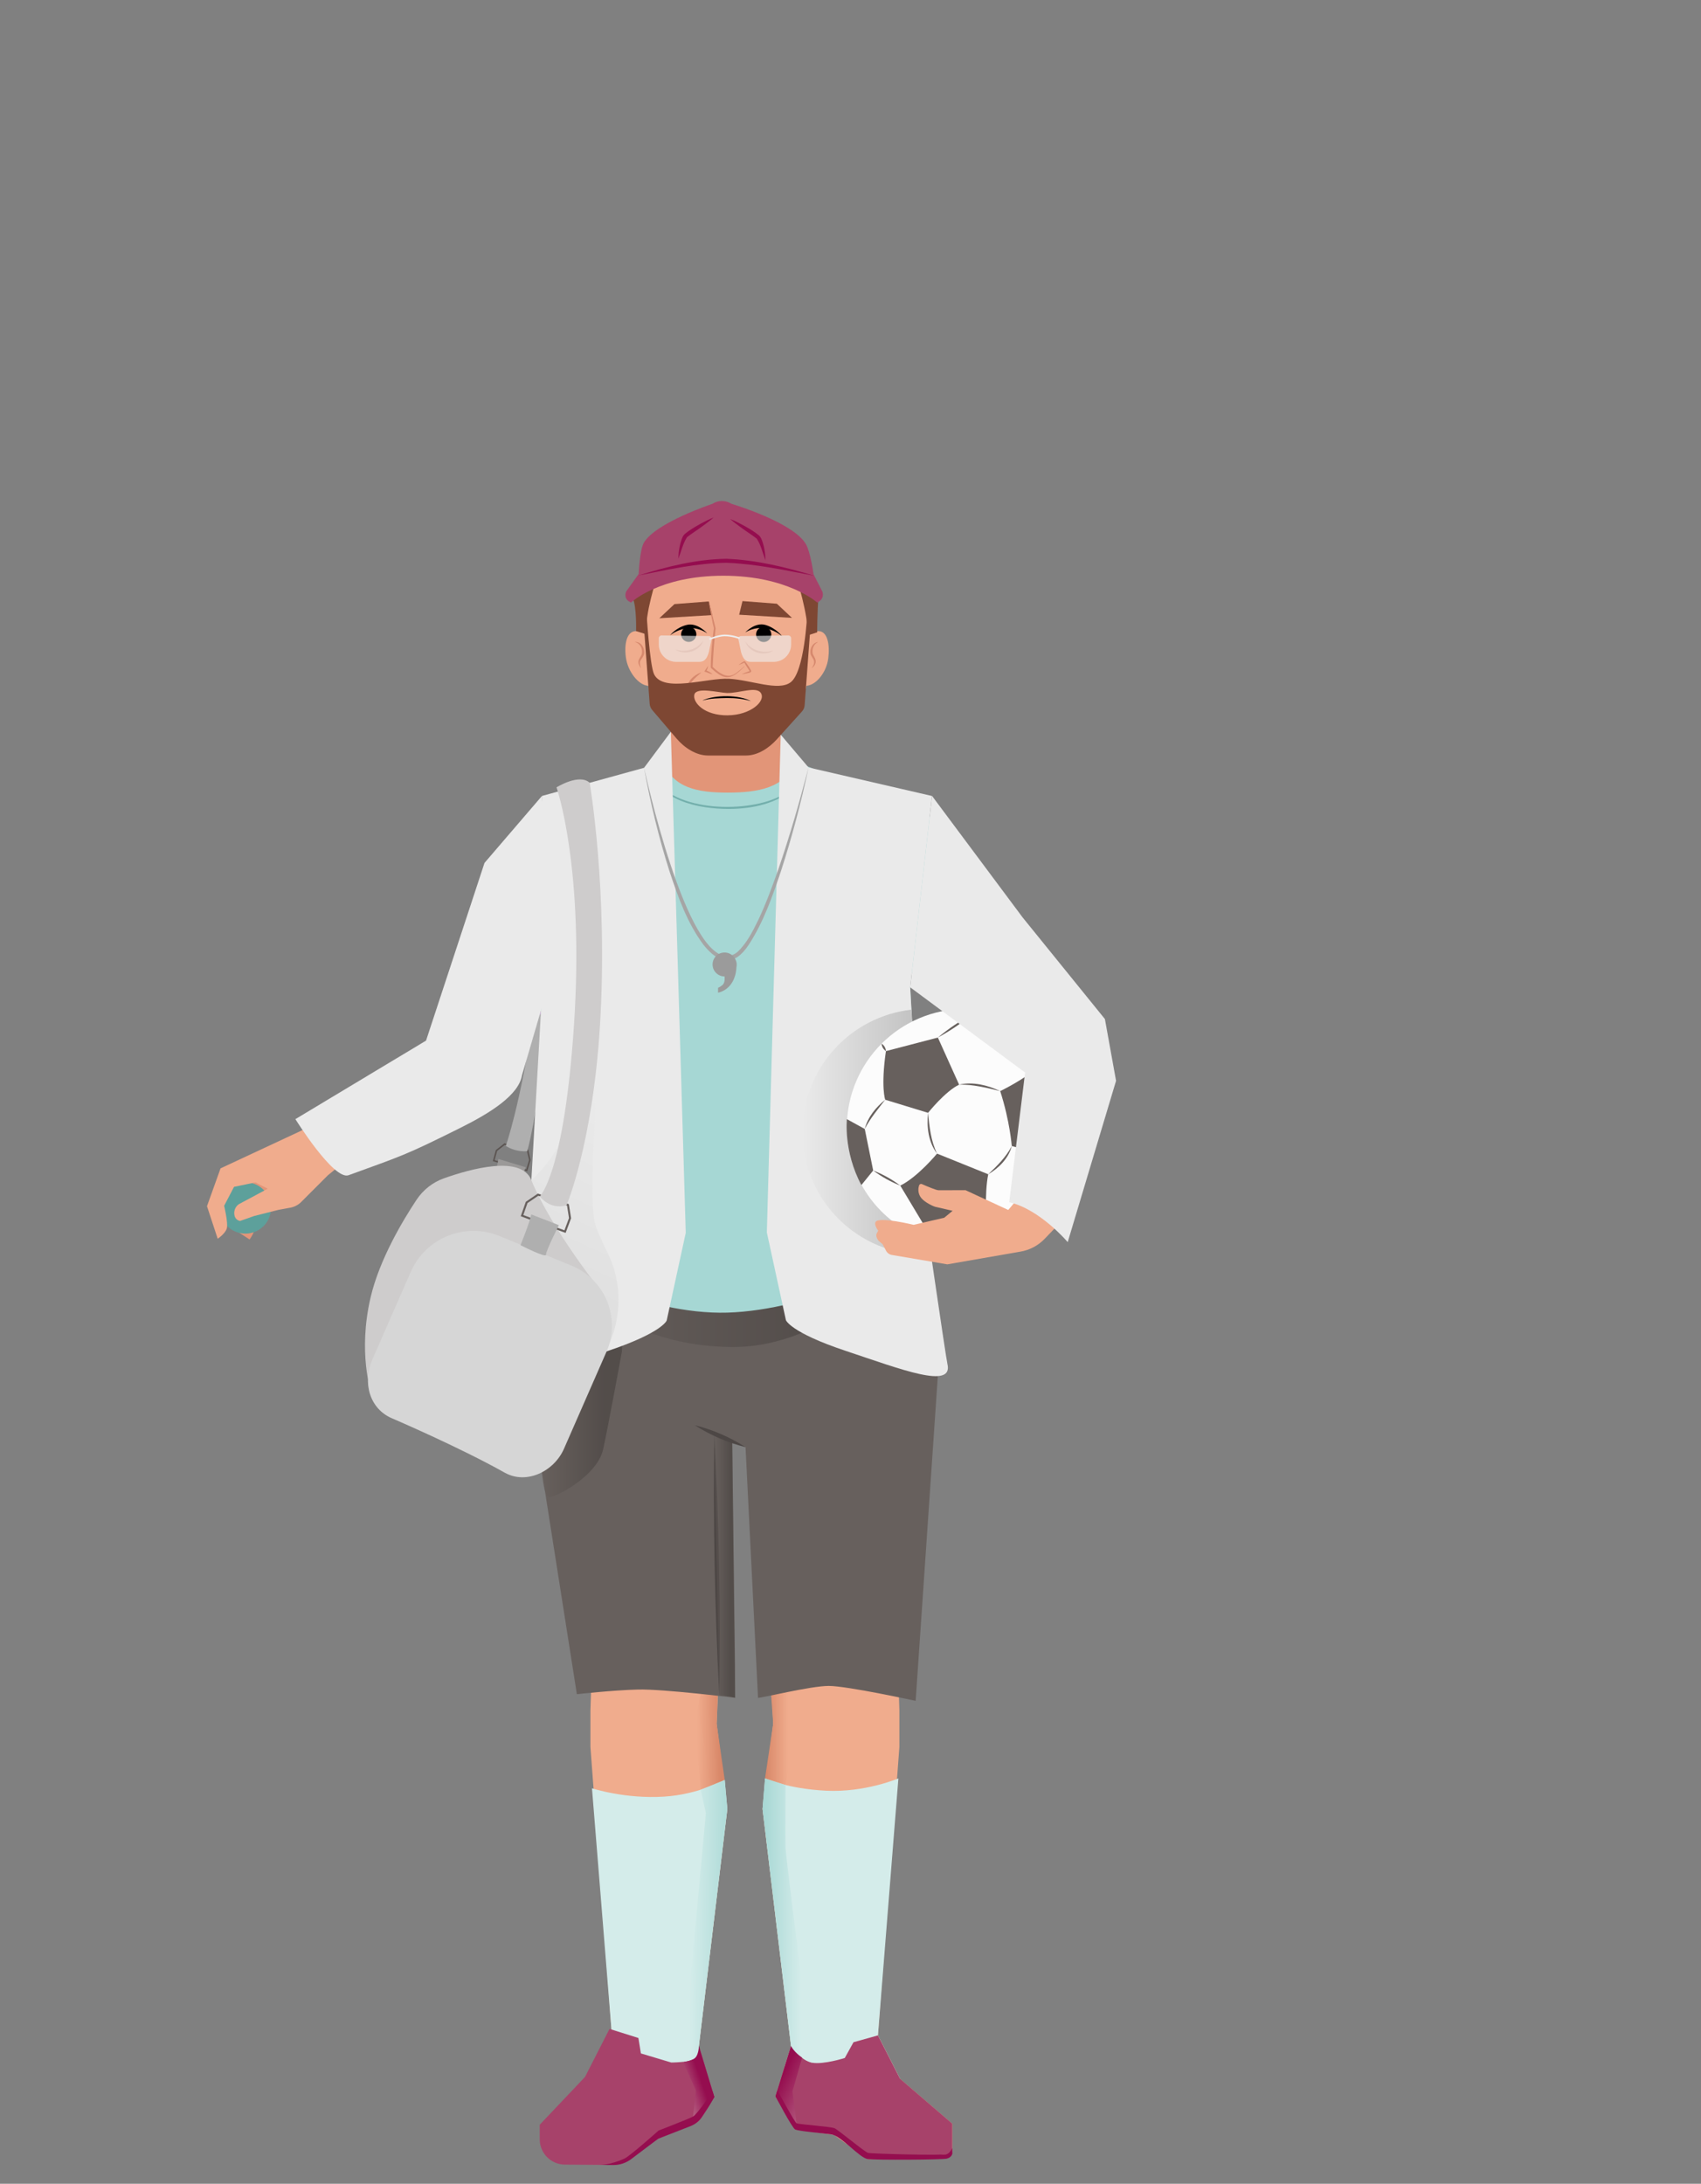<?xml version="1.0" encoding="UTF-8"?>
<svg id="b" data-name="Ebene 2" xmlns="http://www.w3.org/2000/svg" xmlns:xlink="http://www.w3.org/1999/xlink" viewBox="0 0 686.37 881.2">
  <rect x="0" y="0" width="686.37" height="881.2" fill="#808080" stroke="none"/>
  <defs>
    <linearGradient id="d" data-name="Unbenannter Verlauf 70" x1="308.69" y1="694.53" x2="320.7" y2="694.53" gradientUnits="userSpaceOnUse">
      <stop offset="0" stop-color="#d88768"/>
      <stop offset=".78" stop-color="#f0ac8d"/>
    </linearGradient>
    <linearGradient id="e" data-name="Unbenannter Verlauf 70" x1="290.73" y1="697.82" x2="278.62" y2="697.95" xlink:href="#d"/>
    <linearGradient id="f" data-name="Unbenannter Verlauf 63" x1="223.52" y1="526.4" x2="362.97" y2="526.4" gradientUnits="userSpaceOnUse">
      <stop offset="0" stop-color="#67605d"/>
      <stop offset=".77" stop-color="#3b3635"/>
    </linearGradient>
    <linearGradient id="g" data-name="Unbenannter Verlauf 63" x1="288.25" y1="631.81" x2="296.61" y2="631.81" xlink:href="#f"/>
    <linearGradient id="h" data-name="Unbenannter Verlauf 38" x1="323.79" y1="456.89" x2="373.4" y2="456.89" gradientUnits="userSpaceOnUse">
      <stop offset="0" stop-color="#eaeaea"/>
      <stop offset=".88" stop-color="#c4c4c4"/>
    </linearGradient>
    <linearGradient id="i" data-name="Unbenannter Verlauf 63" x1="218.59" y1="573.05" x2="251.12" y2="573.05" xlink:href="#f"/>
    <linearGradient id="j" data-name="Unbenannter Verlauf 38" x1="257.41" y1="449.46" x2="197.39" y2="581.7" xlink:href="#h"/>
    <linearGradient id="k" data-name="Unbenannter Verlauf 8" x1="283.91" y1="840.31" x2="271.94" y2="844.44" gradientUnits="userSpaceOnUse">
      <stop offset=".05" stop-color="#950d4f"/>
      <stop offset=".78" stop-color="#ba708b"/>
    </linearGradient>
    <linearGradient id="l" data-name="Unbenannter Verlauf 8" x1="313.58" y1="839.23" x2="336.84" y2="850.94" xlink:href="#k"/>
    <linearGradient id="m" data-name="Unbenannter Verlauf 12" x1="307.69" y1="775" x2="327.72" y2="775" gradientUnits="userSpaceOnUse">
      <stop offset="0" stop-color="#a6d7d4"/>
      <stop offset=".78" stop-color="#d4ecea"/>
    </linearGradient>
    <linearGradient id="n" data-name="Unbenannter Verlauf 12" x1="296.47" y1="775.26" x2="273.5" y2="775.04" xlink:href="#m"/>
  </defs>
  <g id="c" data-name="Zuhause Thomas">
    <polygon points="212.71 480.69 212.36 492.97 213.68 498.3 216.52 493.81 215.02 480.69 212.71 480.69" style="fill: #dbcdc8;"/>
    <g>
      <polygon points="203.62 461.68 200.34 464.26 199.22 468.35 212.54 472.28 213.79 468.1 212.87 464.14 203.62 461.68" style="fill: none; stroke: #5b5451; stroke-miterlimit: 10; stroke-width: .61px;"/>
      <path d="M201.1,467.67l11.06,3.35s-4.33,10.41-4.12,11.84c.21,1.42-10.2-2.94-10.2-2.94,0,0,3-9.35,3.26-12.25Z" style="fill: #9b9998;"/>
      <path d="M238.81,348.54s-12.47,19.13-17.88,65.38c-4.57,39.07-8.19,50.6-8.19,50.6,0,0-4.22.63-8.64-2.1,0,0,5.92-16.84,10.89-50.91,6.39-43.81,14.55-66.9,14.55-66.9,3.77-1.88,9.26,3.92,9.26,3.92Z" style="fill: #afafaf;"/>
      <g>
        <path d="M100.71,500.16l-8.23-5.36-.56-8.87,2.49-7.07,8.62-1.78,6.21,2.26.14,8.82-9.99,3.31s3.18,3.57,3.16,4.87c-.02,1.3-1.84,3.82-1.84,3.82Z" style="fill: #e29578;"/>
        <circle cx="99.02" cy="487.44" r="10.36" style="fill: #5da09b;"/>
        <path d="M140.31,446.2l-18.67,10.03-32.65,15.24-5.47,15.26,4.32,13.14s3.03-2.01,3.67-4.15-1.07-9.15-1.07-9.15l4-7.65,8.62-1.78,4.99,2.54-11.66,6.23c-1.54,1.05-2.23,2.99-1.71,4.81.3,1.03,1.16,1.81,2.2,1.97l5.66-2,9.78-2.47,4.8-.88c1.71-.31,3.28-1.14,4.5-2.39l10.7-10.71,18.33-14.95-10.35-13.09Z" style="fill: #f0ac8d;"/>
      </g>
      <path d="M307.69,596l4.3,99.59-4.3,34.39,11.49,95.65-6.26,20.32,7.93,13.37,15.61,2.12,13.7,9.83,29.92-.24c2.26.02,4.16-1,4.16-3.54v-10.52s-21.03-18.08-21.03-18.08l-8.96-17.55,8.66-116.39v-14.76l-3.29-99.78-51.94,5.61Z" style="fill: #f0ac8d;"/>
      <path d="M293.48,596l-4.3,99.59,4.3,34.39-11.49,95.65,3.19,20.58-5.43,10.34-15.04,4.88-12.79,9.64-21.18-.16c-5.16-.04-9.33-4.24-9.33-9.4v-5.18l16.54-17.45,8.96-17.55-8.66-116.39v-14.76s3.29-99.78,3.29-99.78l51.94,5.61Z" style="fill: #f0ac8d;"/>
      <polygon points="320.7 668.76 320.7 696.78 316.99 720.3 308.69 717.63 311.99 695.59 310.4 673.27 320.7 668.76" style="fill: url(#d);"/>
      <polygon points="289.79 677.78 289.18 695.59 292.43 718.28 282.72 722.2 280.32 695.81 284.63 673.59 289.79 677.78" style="fill: url(#e);"/>
      <path d="M296.61,672.7v12.4s-29.05-3.58-39.15-3.33c-10.1.25-24.69,1.88-24.69,1.88h0c-2.44-15.64-20.27-129.02-20.27-129.02l.49-12.09s3.73,4.96,6.23,4.11c9.53-3.26,5.87-50.44,5.87-50.44l140.74,5.64s-5.63,27.71,1.4,36.98c4.58,6.03,8.92-.8,8.92-.8l2.32,16.6-8.99,131.71s-27.67-6.03-35.06-6.03-27.38,4.99-28.55,4.8l-5.04-101.16-5.38-1.95" style="fill: #67605d;"/>
      <path d="M182.84,405.21s6.61,7.51,18.73,8.82c12.13,1.31,17.1-5.44,17.1-5.44,0,0-9.04-4.36-17.62-5.16-11.32-1.05-18.22,1.78-18.22,1.78Z" style="fill: #c7add3;"/>
      <path d="M253.87,315.49s23.22,6.79,15.09-35.84c-1.7-8.93,51.27-9.18,48.01.73-9.64,29.26,15.82,35.87,15.82,35.87l-19.54,50.48h-42.55l-16.82-51.24Z" style="fill: #e29578;"/>
      <path d="M362.97,509.26s-28.54,34.49-67.47,34.29c-50.47-.27-71.98-34.29-71.98-34.29h139.45Z" style="fill: url(#f); opacity: .46;"/>
      <path d="M388.64,348.19c-1.94-9.27-8.38-16.96-17.16-20.51l-50.41-20.35c-4.23,10.68-15.26,12.51-27.45,12.51s-21.99-1.83-26.22-12.52l-47,20.59c-7.15,3.13-12.69,9.07-15.33,16.41l-22.22,61.88s1.23-1.97,14.04-2.46c12.81-.49,25.61,5.91,25.61,5.91l-3.75,86.56,3.75,14.11s37.53,20.35,71.02,19.36c33.49-.99,73.58-20.93,73.58-20.93l5.26-7.53-5.39-109.02s9.61,2.64,18.59,3c10.96.43,15.32,11.49,15.32,11.49l-12.24-58.5Z" style="fill: #a6d7d4;"/>
      <path d="M288.25,578.52c1.85,35.02,2.53,70.5,1.99,105.56-1.86-35.02-2.52-70.5-1.99-105.56h0Z" style="fill: #4d4745;"/>
      <path d="M224.56,386.73c-.09,7.83-.78,15.61-2.07,23.33.09-7.83.78-15.61,2.07-23.33h0Z" style="fill: #c7add3;"/>
      <path d="M261.79,309.77c5.43,17.62,36.73,18.49,50.92,12.46,5.83-2.45,11.22-6.78,13.6-12.8-.97,3.09-2.95,5.78-5.24,8.06-7.16,6.83-17.51,8.92-27.1,8.94-12.12-.04-28.47-3.24-32.18-16.67h0Z" style="fill: #73afac;"/>
      <g>
        <path d="M330.24,254.67c-1.09,0-2.28.41-3.43,1.14-.48-5.33-1.48-10.17-2.52-14.12,0-.15.01-.3.01-.46,0-17.56-9.92-31.8-31.8-31.8-22.59,0-31.8,14.24-31.8,31.8,0,1.45.11,2.87.29,4.27-.43,3.1-.79,6.57-.95,10.28-1.13-.72-2.31-1.12-3.38-1.12-3.78,0-4.82,5.21-4.12,10.56.77,5.9,5.23,11.34,9,11.5.5,2.43,1.14,4.85,1.95,7.24,1.54,4.6,11.03,14.54,11.03,14.54,8,7.48,32.24,6.81,37.84.18,0,0,7.48-7.74,9.99-13.14,1.35-2.9,2.36-5.86,3.09-8.82,3.75-.23,8-5.18,8.77-11.02.7-5.34-.2-11.03-3.98-11.03Z" style="fill: #f0ac8d;"/>
        <polygon points="266.05 249.48 287.36 248.2 286.02 242.69 272.15 243.77 266.05 249.48" style="fill: #7e4733;"/>
        <g>
          <path d="M300.72,255.19s3.94-4.27,8.21-2.99c4.28,1.28,6.73,4.62,6.73,4.62,0,0-6.82-6.39-14.94-1.63Z"/>
          <circle cx="308.16" cy="256" r="3.07"/>
        </g>
        <g>
          <path d="M285.39,255.58s-3.89-4.45-8.23-3.42c-4.34,1.03-6.77,4.19-6.77,4.19,0,0,7.17-5.99,15.01-.77Z"/>
          <circle cx="277.91" cy="255.96" r="3.07"/>
        </g>
        <path d="M300.43,268.97c-3.11,2.84-5.98,6.07-10.33,3.15-1.11-.73-2.12-1.54-3.09-2.45-.14-.13-.21-.31-.21-.49.03-5.19.58-10.56,1.25-15.7-.49-1.85-1.65-8.02-2.07-10.78-.01-.05.07-.08.09-.02,0,0,2.69,10.85,2.69,10.85-.55,5.1-.98,10.66-1.19,15.58,2.82,2.68,6.27,5.29,9.85,2.18,1.01-.76,1.99-1.58,2.95-2.4.04-.04.1.03.06.07h0Z" style="fill: #d6886d;"/>
        <path d="M303.03,282.92c-3.13-.94-6.42-1.27-9.67-1.24-3.24.08-6.57.06-9.72.96,0,0-.04-.06-.04-.06,5.21-2.27,14.5-2.25,19.43.34h0Z"/>
        <path d="M282.88,271.45c-2.28,2-4.77,3.99-5.47,7.11,0,.05-.08.07-.09,0-.4-3.45,2.55-6.09,5.53-7.2.05-.02.08.06.03.08h0Z" style="fill: #d6886d;"/>
        <path d="M298.12,268.26c.65-.53,1.34-.96,2.05-1.36.22-.13.45-.01.58.18.89,1.08,1.64,2.26,2.32,3.48.38,1.03-1.34.93-1.95,1.19-.55.14-1.13.21-1.72.27-.04,0-.05-.05-.02-.06l3.17-1.2-.03.08c-.67-1.1-1.69-2.49-2.15-3.46,0,0-2.22.95-2.22.95-.04.02-.07-.04-.03-.06h0Z" style="fill: #d6886d;"/>
        <path d="M285.7,268.78c-.13.87-.47,1.7-.9,2.46,0,0-.29-.87-.29-.87.54.16,1.06.4,1.56.66.49.31.99.6,1.43,1.06-.95-.16-2.18-.78-3.22-1.1-.04-.01-.05-.06-.03-.09l1.4-2.14s.07,0,.06.04h0Z" style="fill: #d6886d;"/>
        <path d="M329.97,259.14c-1.74.94-2.35,2.76-2.04,4.55.13.71.96,1.51,1.19,2.83.2,1.25-.56,2.33-1.45,3.04-.04.03-.09-.02-.06-.06.57-.82,1.08-1.82.84-2.82-.24-.99-1.08-1.72-1.37-2.75-.44-2.03.71-4.48,2.88-4.87.06,0,.07.07.01.09h0Z" style="fill: #d6886d;"/>
        <path d="M256.28,259.05c2.49-.22,4.14,2.8,3.55,5.05-.41,1.3-1.25,1.97-1.5,2.69-.29.7-.07,1.7.29,2.69.03.04-.04.1-.07.05-.58-.82-1.14-1.84-.9-2.9.25-1.05,1.08-1.79,1.33-2.77.45-1.94-.63-4.33-2.72-4.73-.05,0-.04-.09.01-.09h0Z" style="fill: #d6886d;"/>
        <path d="M325.7,247.89s-1.02,23.26-6.7,27.45c-5,3.69-15.84-.96-24.83-1.43-8.99-.47-26.49,5.77-30.23-1.81-1.8-3.64-3.1-25.37-3.1-25.37l-.79,9.06,2.1,28.23c.07.91.42,1.77,1.01,2.46l9.81,11.51c3.19,3.74,7.86,6.88,12.78,6.88h15.24c4.75,0,9.28-2.99,12.46-6.52l10.16-11.25c.62-.69,1-1.57,1.07-2.5l2.13-28.79-1.12-7.92ZM293.61,288.66c-9.52.07-14.13-5.22-13.44-8.33.72-3.26,9.82-.8,13.16-.7,4.9.16,12-2.91,13.75.12,1.9,3.28-4.29,8.84-13.47,8.9Z" style="fill: #7e4733;"/>
        <polygon points="319.57 249.33 298.26 248.05 299.6 242.55 313.47 243.62 319.57 249.33" style="fill: #7e4733;"/>
        <path d="M330.32,239.89c.14-1.77-4.36-8.92-4.78-9.94l-.98-1.21s-8.11-13.12-22-15.25c-19.57-3-32.49.06-36.72,7.56-1.98,3.52-3.48,5.4-4.06,6.83-1.17.7-8.21,9.69-6.5,13.38,1.69,3.63,1.38,13.4,1.38,13.4l4.17,1.29c-.76-8.09,4.13-22.56,4.13-22.56,0,0,11.61-6.41,26.9-6.27,15.29.14,29.37,5.44,29.37,5.44,0,0,5.07,15.73,4.67,23.84l3.84-1.24s-.04-7.52.58-15.28Z" style="fill: #7e4733;"/>
        <path d="M283.84,258.41c-1.51,4.55-7.59,6.26-11.43,3.64,4.19,1.38,8.92.09,11.43-3.64h0Z" style="fill: #d6886d;"/>
        <path d="M272.85,267.08h9.26c2.17,0,3.13-1.28,3.92-3.92l1.13-5.36c0-.63-.51-1.14-1.14-1.14l-19.04-.25c-.63,0-1.14.51-1.14,1.14v2.53c0,3.87,3.13,7,7,7Z" style="fill: #eee; opacity: .62;"/>
        <path d="M300.72,258.82c2.51,3.73,7.24,5.02,11.43,3.64-3.85,2.62-9.92.91-11.43-3.64h0Z" style="fill: #d6886d;"/>
        <path d="M312.21,267.08h-9.26c-2.17,0-3.13-1.28-3.92-3.92l-1.13-5.36c0-.63.51-1.14,1.14-1.14l19.04-.25c.63,0,1.14.51,1.14,1.14v2.53c0,3.87-3.13,7-7,7Z" style="fill: #eee; opacity: .62;"/>
        <path d="M286.5,257.85s3.41-1.43,5.86-1.44c3.19,0,5.86,1.08,5.86,1.08" style="fill: none; stroke: #eee; stroke-linecap: round; stroke-linejoin: round; stroke-width: .66px;"/>
        <path d="M257.71,231.61s.43-9.72,2.07-12.57c4.66-8.08,27.58-15.69,27.58-15.69,2.41-1.55,5.37-1.57,7.8-.05,0,0,24.91,7.39,30.04,16.3,1.89,3.28,3.07,12.14,3.07,12.14l3.54,6.93c.57,1.41.1,3.06-1.08,3.85l-.96.64s-11.95-10.84-37.91-10.84-37.25,10.84-37.25,10.84l-.9-.53c-1.35-.79-1.77-2.73-.91-4.14l4.91-6.88Z" style="fill: #a7426a;"/>
        <path d="M257.72,232.21c11.49-3.6,23.27-6.56,35.41-6.73,12.11.49,23.87,3.36,35.39,6.85-11.7-2.23-23.52-4.79-35.41-5.23-11.89.12-23.72,2.78-35.38,5.11h0Z" style="fill: #950d4f;"/>
        <path d="M273.69,225.48c.13-2.99.54-5.94,1.72-8.73.16-.37.46-.8.74-1.12,1.98-1.72,4.27-3,6.52-4.28,1.71-.94,3.46-1.81,5.29-2.53-1.49,1.3-3.04,2.47-4.62,3.6-2.01,1.49-4.16,2.8-6.1,4.33-1.73,2.59-2.32,5.82-3.56,8.72h0Z" style="fill: #950d4f;"/>
        <path d="M308.92,226.09c-1.23-2.9-1.82-6.13-3.56-8.72-1.94-1.53-4.09-2.84-6.1-4.33-1.58-1.13-3.13-2.3-4.62-3.6,1.84.72,3.58,1.59,5.29,2.53,2.26,1.27,4.54,2.55,6.52,4.28.28.32.58.75.74,1.12,1.18,2.8,1.6,5.74,1.72,8.73h0Z" style="fill: #950d4f;"/>
      </g>
      <path d="M295.47,582l-7.22-3.47,1.99,105.56c4.37.45,6.37,1.01,6.37,1.01" style="fill: url(#g); opacity: .46;"/>
      <path d="M280.32,575.1c7.26,1.82,14.22,4.81,20.52,8.85-7.26-1.81-14.21-4.82-20.52-8.85h0Z" style="fill: #4d4745;"/>
      <path d="M367.27,398.4l4.76,82.87s9.57,66.21,10.26,69.1c2.49,10.47-18.65,2.2-41.08-5.27-22.43-7.48-24.09-12.4-24.09-12.4l-7.69-35.38,5.6-200.86,11.22,13.23,49.83,11.51" style="fill: #eaeaea;"/>
      <path d="M373.4,506.35c-27.4,0-49.62-22.22-49.62-49.62,0-25.48,19.21-46.48,43.93-49.3" style="fill: url(#h);"/>
      <g>
        <circle cx="389.61" cy="455.02" r="47.91" style="fill: #fcfcfc;"/>
        <path d="M347.58,478.2l4.76-5.87-3.4-16.77-7.21-3.95s-1.46,13.08,5.85,26.6Z" style="fill: #67605d;"/>
        <path d="M374.97,497.92l-11.7-19.5c7.04-3.44,14.84-12.91,14.84-12.91l20.66,8.34c-1.63,7.53-.69,22.32-.69,22.32l-23.1,1.75Z" style="fill: #67605d;"/>
        <path d="M374.49,449.06l-17.3-5.29s-1.83-4.99.29-19.62l20.96-5.47,8.57,19.01c-5.61,2.68-12.53,11.37-12.53,11.37Z" style="fill: #67605d;"/>
        <path d="M408.26,462.46s-.77-10.12-4.67-22.17c0,0,9.37-4.52,14.65-9.24,0,0,10.28,3.58,17.65,15.31l-8.02,21.73c-8.34-2.58-19.61-5.64-19.61-5.64Z" style="fill: #67605d;"/>
        <path d="M388.68,406.59l3.58,2.72s11.94,2.73,15.32,4.36l5.75-.28s-1.85-1.85-12.26-4.9c-8.41-2.46-12.38-1.9-12.38-1.9Z" style="fill: #67605d;"/>
        <path d="M352.34,472.32c3.91,1.54,7.56,3.57,10.92,6.09-3.91-1.54-7.56-3.58-10.92-6.09h0Z" style="fill: #67605d;"/>
        <path d="M374.97,497.92c-.04,1.04-.55,1.8-1.5,2.21.03-1.04.55-1.8,1.5-2.21h0Z" style="fill: #67605d;"/>
        <path d="M398.07,496.17c2.89,1.59,6.01,2.29,9.1,3.43-3.25-.02-6.89-.91-9.1-3.43h0Z" style="fill: #67605d;"/>
        <path d="M398.76,473.85c3.61-3.41,7.19-6.93,9.5-11.38-1.27,4.93-5.21,8.87-9.5,11.38h0Z" style="fill: #67605d;"/>
        <path d="M427.87,468.1c.41,4.97.26,10.04-.86,14.92-.44,1.59-.89,3.33-2.15,4.5,1.75-2.81,1.7-6.33,2.15-9.52.33-3.29.54-6.59.86-9.9h0Z" style="fill: #67605d;"/>
        <path d="M435.89,446.37c.13-.59.45-.66.81-.17-.13.59-.45.65-.81.17h0Z" style="fill: #67605d;"/>
        <path d="M403.6,440.29c-5.45-1.33-10.92-2.74-16.57-2.61,5.57-1.27,11.5.21,16.57,2.61h0Z" style="fill: #67605d;"/>
        <path d="M378.1,465.5c-3.5-4.6-4.24-10.84-3.61-16.45.51,5.6,1.12,11.33,3.61,16.45h0Z" style="fill: #67605d;"/>
        <path d="M348.95,455.55c1.16-4.75,4.51-8.77,8.25-11.79-2.93,3.81-6.05,7.48-8.25,11.79h0Z" style="fill: #67605d;"/>
        <path d="M357.49,424.15c-1.06-.71-1.66-1.73-1.76-3.01,1.06.71,1.66,1.74,1.76,3.01h0Z" style="fill: #67605d;"/>
        <path d="M378.45,418.67c4.28-3.57,8.91-6.71,13.81-9.36-4.28,3.57-8.91,6.7-13.81,9.36h0Z" style="fill: #67605d;"/>
        <path d="M418.24,431.05c-2.94-6.14-5.83-12.47-10.67-17.38,5.63,4.09,8.78,10.85,10.67,17.38h0Z" style="fill: #67605d;"/>
      </g>
      <path d="M415.41,478.14l-8.57,10.11-17.24-7.98s-9.58.02-10.85.03c-.95.01-4.83-1.64-6.73-2.48-.53-.23-1.13.12-1.2.69,0,0-1.03,2.7,1.08,5.11,1.45,1.66,4.68,3.18,5.61,3.39,1.4.32,6.88,1.58,6.88,1.58l-3.39,2.8-12.33,2.86s-13.95-3.41-15.34-1.19c-.77,1.23,1.04,3.53,1.04,3.53l-.69,1.31c-.29,1.11.37,2.47,1.28,3.17l1.18.98,1.33,2.54c.47.98,1.4,1.67,2.48,1.83l22.3,3.78,29.59-5.15c3.7-.64,7.11-2.46,9.71-5.17l11.28-11.77-17.4-9.95Z" style="fill: #f0ac8d;"/>
      <path d="M376.1,321.19l36.55,49.03,33.19,40.99,4.5,24.92-19.51,65.1s-11.16-13.27-23.6-16.1l6.41-52.34-46.36-34.38" style="fill: #eaeaea;"/>
      <path d="M250.92,545.52s-5.26,28.85-7.54,39.29c-2.28,10.44-18.1,18.83-21.24,19.23-3.14.41-3.55-10.64-3.55-10.64l25.77-48.87,6.76-2.49-.2,3.48Z" style="fill: url(#i); opacity: .46;"/>
      <path d="M219.18,392.35l-5.07,89.07s-5.76,65-6.45,67.89c-2.49,10.47,14.84,3.41,37.27-4.06,22.43-7.48,24.09-12.4,24.09-12.4l7.69-35.38-6.02-202.16-10.81,14.52-41.2,11.36" style="fill: #eaeaea;"/>
      <path d="M242.06,422.36s-5.19,61.31-1.9,71.6c1.05,3.29,2.83,7.21,4.76,11.03,5.46,10.77,6.15,23.33,1.95,34.65l-2.17,5.84-30.3-69.31s10.98-9.09,15.62-24.58,12.04-29.24,12.04-29.24Z" style="fill: url(#j); opacity: .44;"/>
      <path d="M179.14,475.47c-4.53,1.61-8.4,4.67-11.06,8.67-5.53,8.32-14.96,24.06-18.54,39.39-5.21,22.26.2,38.27.2,38.27l93.98-39.32s-20.93-25.79-29.32-46.3c-4.15-10.15-24.42-4.55-35.26-.7Z" style="fill: #cecccc;"/>
      <path d="M203.66,594.26c-18.34-10.31-45.27-21.84-45.27-21.84-9.4-3.87-12.18-14.61-8.1-23.91l15.45-35.27c6.03-13.75,21.93-20.18,35.82-14.47l29.12,11.98c13.59,5.59,19.92,21.27,14.03,34.73l-17.14,39.13c-4.02,9.18-15.17,14.56-23.9,9.65Z" style="fill: #d6d6d6;"/>
      <path d="M222.48,393.35l-11.84,40.52c-1.3,8.01-12.75,15.19-24.68,21.15-22.83,11.4-23.91,11.41-45.31,19.21-5.98,2.18-21.46-22.63-21.46-22.63l52.72-31.68,23.59-71.71,23.18-27.02,3.81,72.16Z" style="fill: #eaeaea;"/>
      <polygon points="217.11 482.08 212.51 485.21 210.64 490.54 227.99 496.99 230.02 491.55 229.17 486.21 217.11 482.08" style="fill: none; stroke: #67605d; stroke-miterlimit: 10; stroke-width: .81px;"/>
      <path d="M224.56,317.72s11.35,32.21,7.01,96.48c-4.05,59.84-13.77,68.58-13.77,68.58,0,0,4.11,5.61,10.8,3.58,0,0,10.51-24.62,13.47-72.17,3.4-54.7-4.13-98.32-4.13-98.32-4.21-3.89-13.37,1.84-13.37,1.84Z" style="fill: #cecccc;"/>
      <path d="M214.36,490.05l11.16,4.34s-5.3,10.42-5.19,11.91-10.31-3.84-10.31-3.84c0,0,3.84-9.43,4.34-12.4Z" style="fill: #afafaf;"/>
      <path d="M308.69,717.63s9.03,4.21,24.71,4.97c15.69.77,29.11-4.97,29.11-4.97l-8.25,103.7,8.96,17.55s-27.9,1.47-35.17,0c-7.27-1.47-11.47-4.8-11.47-4.8l2.61-8.46-11.49-95.65,1-12.35Z" style="fill: #d4ecea;"/>
      <path d="M292.43,718.28s-10.49,5.8-24.38,6.7c-15.87,1.03-29.18-3.36-29.18-3.36l8.05,99.71-8.96,17.55,45.81-1.84-1.77-11.41,11.49-95.65-1.05-11.7Z" style="fill: #d4ecea;"/>
      <path d="M245.94,818.72l-9.89,19.39-18.27,19.28v5.86c0,5.62,4.53,10.19,10.16,10.23l19.55.15c1.07,0,2.12-.3,3.02-.88l15.11-9.74,12.75-6.24c1.6-.62,2.9-1.42,3.8-2.88l6.07-7.7-6.22-20.58s-.73,3.97-2.32,5.3c-1.59,1.33-8.84,1.37-8.84,1.37l-12.25-3.67-1.01-6.23-11.64-3.66Z" style="fill: #a7426a;"/>
      <path d="M281.99,825.62s-.1,4.21-2.32,5.3c-2.22,1.09-4.11,1.09-4.11,1.09l5.23,11.5-1.13,10.58,1.26,2.61c1.89-.63,7.31-10.48,7.31-10.48l-6.22-20.58Z" style="fill: url(#k);"/>
      <path d="M287.53,843.93s-6.1,9.18-7.88,10.15c-1.78.97-13.93,5.66-13.93,5.66,0,0-11.52,10.31-13.79,11.33-5.72,2.56-9.76,2.53-9.76,2.53l5.31.04c2.59.02,5.11-.81,7.18-2.37l10.94-8.25,13.09-5.1c1.94-.76,3.58-2.12,4.68-3.89l4.85-7.83-.69-2.28Z" style="fill: #950d4f;"/>
      <path d="M319.18,825.62l-6.26,20.32,7.93,13.37,15.73,1.22,13.58,10.73,34.08-2.05v-12.25l-21.03-18.08-8.96-17.55-9.86,2.76-3.51,6.36s-8.56,2.73-13.17,1.91-8.54-6.74-8.54-6.74Z" style="fill: #a7426a;"/>
      <polygon points="323.66 830.27 319.78 843.93 321.4 856.79 320.85 859.31 312.92 845.94 319.18 825.62 323.66 830.27" style="fill: url(#l);"/>
      <path d="M312.92,845.94l.75-2.44s6.93,12.82,7.74,13.28,13.81,1.35,15.31,2c1.5.65,12.2,9.63,13.58,9.97,1.38.35,30.51,1.15,31.89.46,1.38-.69,2.05-2.42,2.05-2.42v2.41s-.33,1.38-2.17,1.86c-1.84.48-28.6.61-31.91.19-3.32-.43-10.74-9.43-14.71-9.97-3.97-.54-13.32-1.3-14.6-1.98s-7.93-13.37-7.93-13.37Z" style="fill: #950d4f;"/>
      <path d="M259.88,309.83c2.47,11.08,20.3,87.84,37.61,74.39,3.88-3.57,6.28-8.5,8.59-13.21,3.05-6.47,5.51-13.22,7.9-19.99,4.69-13.59,8.63-27.43,12.29-41.33-3,14.07-6.67,28.02-11.11,41.73-3.45,10.25-7.05,20.64-13.01,29.77-5.84,8.94-12.05,7.89-18.3.05-6.53-8.77-10.23-19.23-13.65-29.47-4.39-13.74-7.76-27.77-10.33-41.93h0Z" style="fill: #a5a5a5;"/>
      <g>
        <circle cx="292.36" cy="389.19" r="4.83" style="fill: #9b9b9b;"/>
        <path d="M292.36,394.02s.38,2.48-.85,3.47-1.77,1.09-1.77,1.09v1.99s7.45-1.1,7.45-11.38c0-5.7-4.83,4.83-4.83,4.83Z" style="fill: #9b9b9b;"/>
      </g>
      <path d="M308.69,717.63l8.3,2.67s-.19,20.94,0,25.49,10.73,86.58,10.73,86.58c0,0-5.86-1.97-8.54-6.74l-11.49-95.65,1-12.35Z" style="fill: url(#m);"/>
      <path d="M282.72,722.2l9.71-3.92,1.05,11.7-11.49,95.65s0,4.47-2.32,5.3-4.11,1.09-4.11,1.09l9.26-100.42-2.1-9.39Z" style="fill: url(#n);"/>
    </g>
  </g>
  <g id="o" data-name="rechteck">
    <rect width="686.37" height="881.2" style="fill: none;"/>
  </g>
</svg>